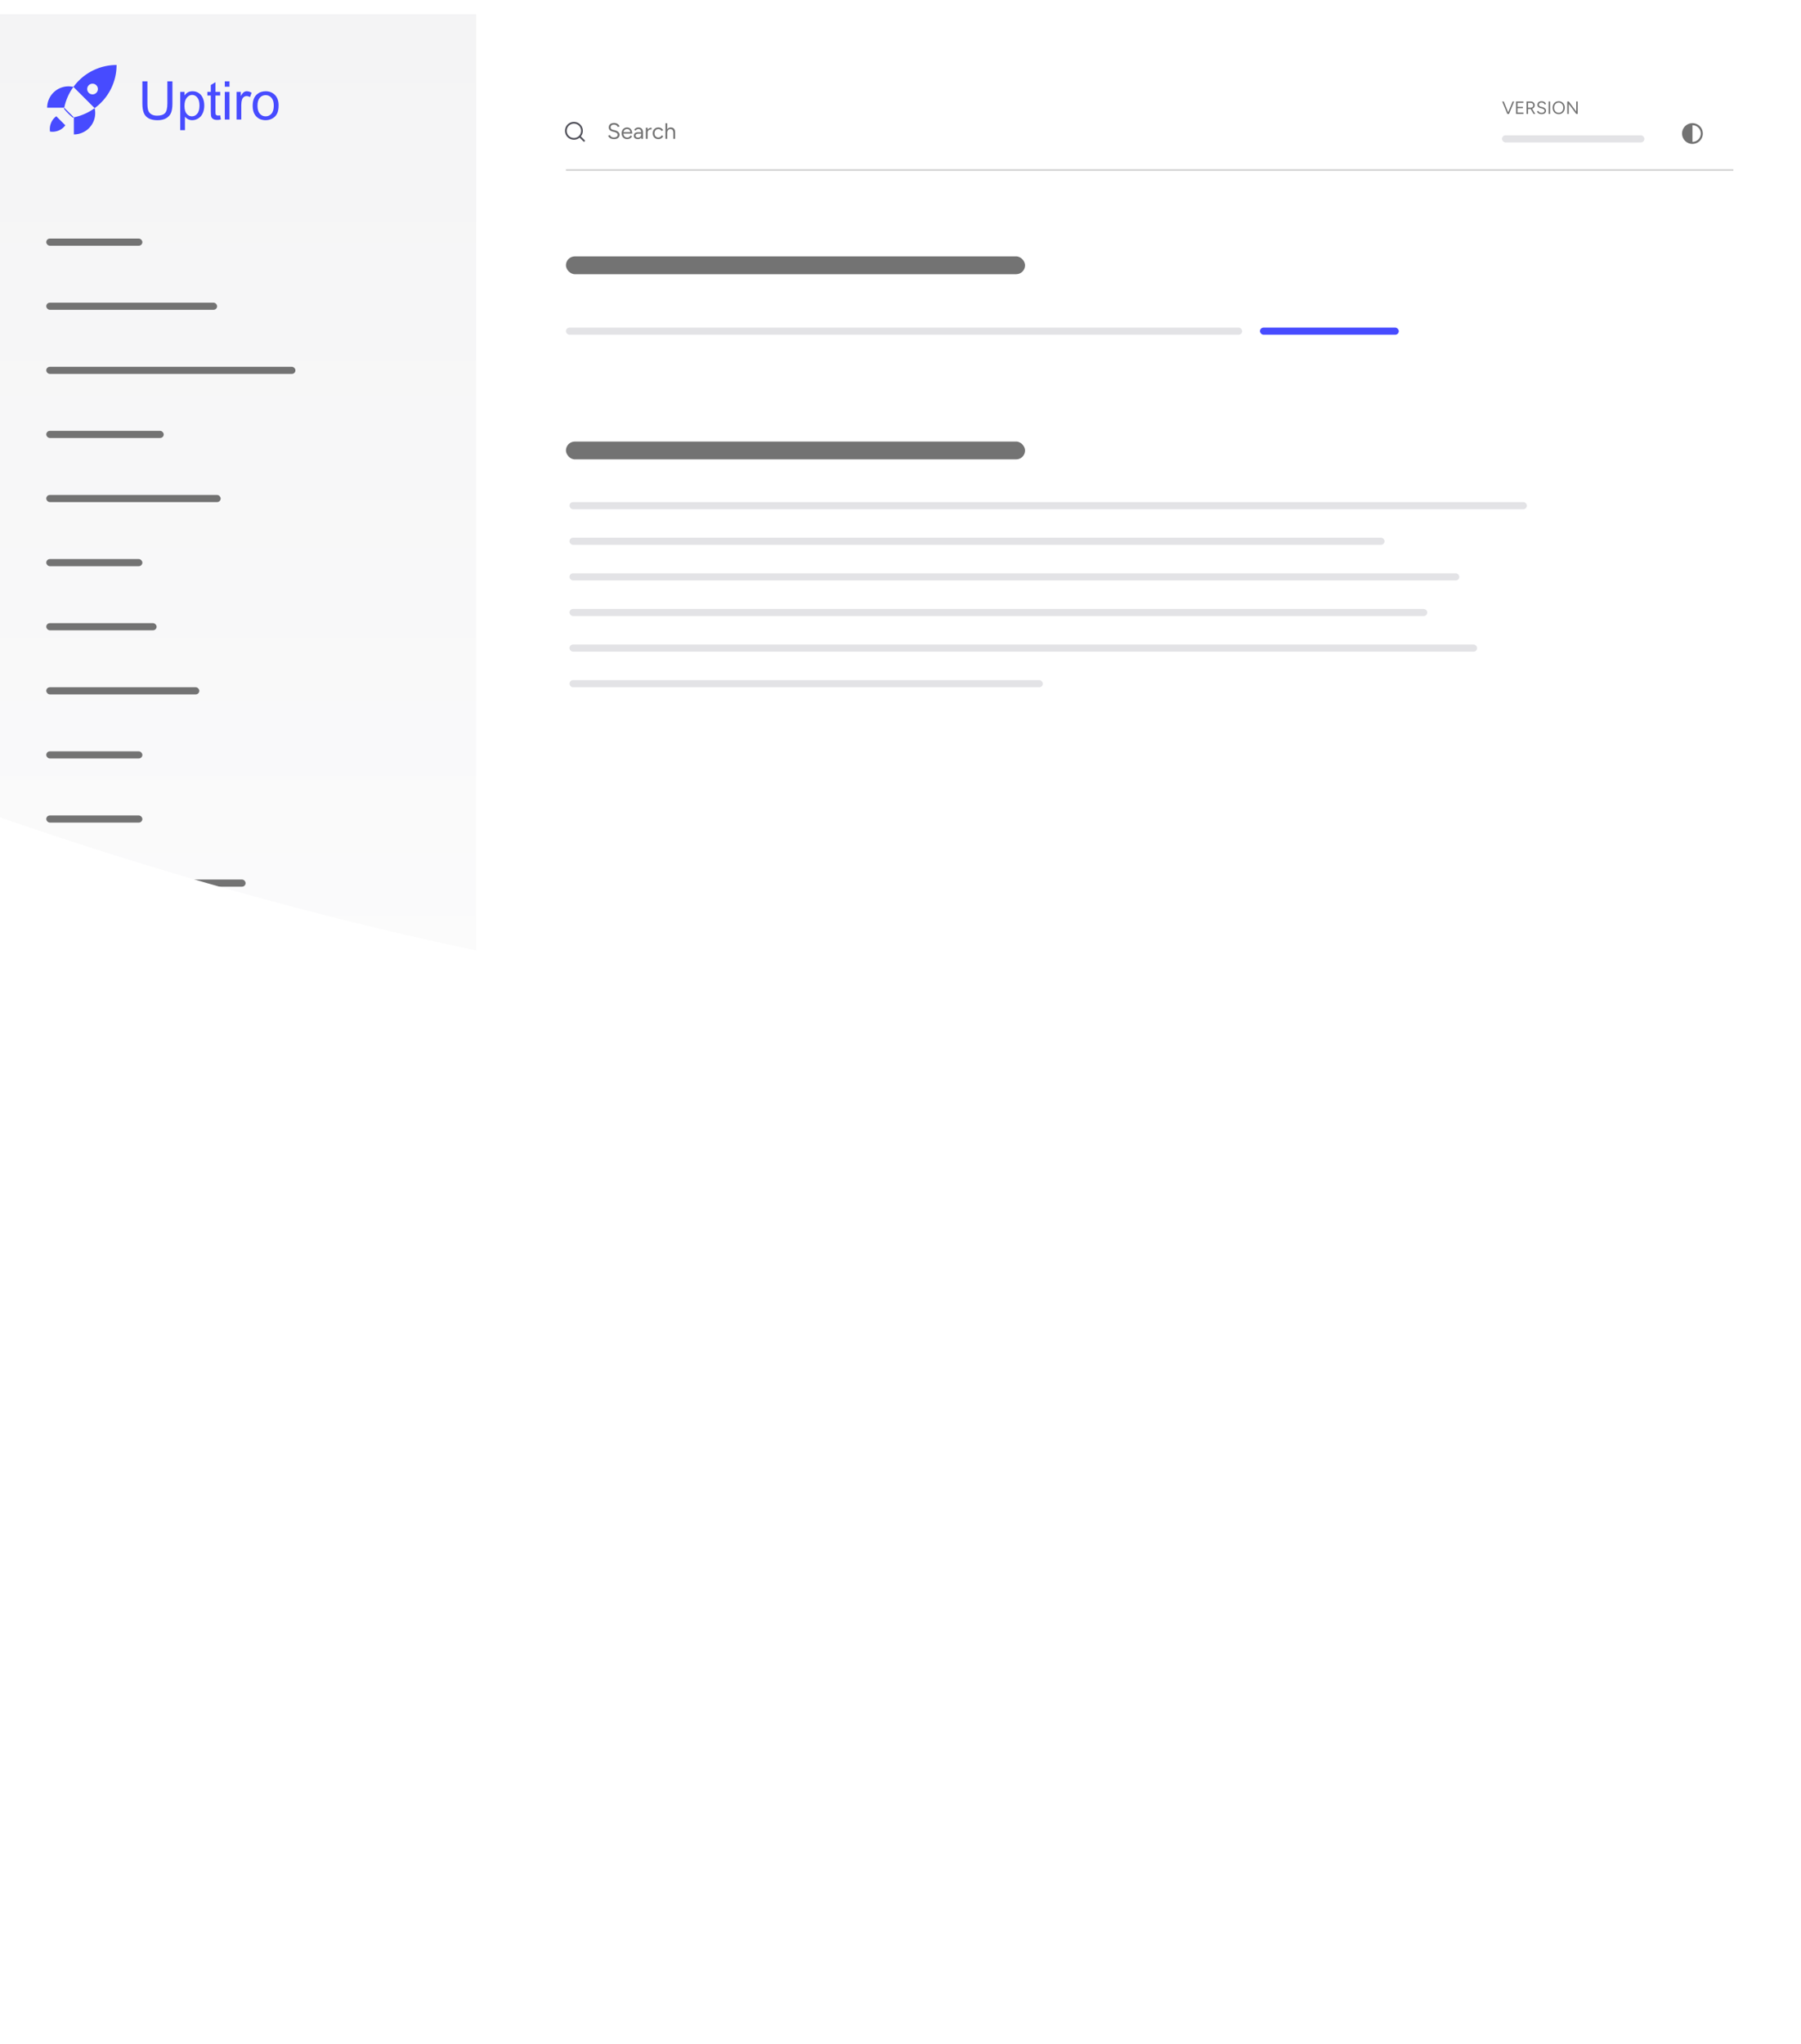 <svg xmlns="http://www.w3.org/2000/svg" fill="none" viewBox="0 0 506 574">
    <g clip-path="url(#clip0_3119_2700)">
        <g filter="url(#filter0_d_3119_2700)">
            <g clip-path="url(#clip1_3119_2700)">
                <path fill="#fff" d="M0 0h602v428.089H0z"/>
                <path fill="url(#paint0_linear_3119_2700)" d="M0 0h133.778v428.089H0z"/>
                <mask id="mask0_3119_2700" width="134" height="429" x="0" y="0" maskUnits="userSpaceOnUse" style="mask-type:alpha">
                    <path fill="#F4F4F5" d="M0 0h133.778v428.089H0z"/>
                </mask>
                <g mask="url(#mask0_3119_2700)">
                    <rect width="27" height="2" x="13" y="63" fill="#737373" rx="1"/>
                    <rect width="48" height="2" x="13" y="81" fill="#737373" rx="1"/>
                    <rect width="70" height="2" x="13" y="99" fill="#737373" rx="1"/>
                    <rect width="33" height="2" x="13" y="117" fill="#737373" rx="1"/>
                    <rect width="49" height="2" x="13" y="135" fill="#737373" rx="1"/>
                    <rect width="27" height="2" x="13" y="153" fill="#737373" rx="1"/>
                    <rect width="31" height="2" x="13" y="171" fill="#737373" rx="1"/>
                    <rect width="43" height="2" x="13" y="189" fill="#737373" rx="1"/>
                    <rect width="27" height="2" x="13" y="207" fill="#737373" rx="1"/>
                    <rect width="27" height="2" x="13" y="225" fill="#737373" rx="1"/>
                    <rect width="56" height="2" x="13" y="243" fill="#737373" rx="1"/>
                    <path transform="translate(11, 12)" fill="#474bff" fill-rule="evenodd" d="M15.59 14.37a6 6 0 0 1-5.84 7.38v-4.8m5.84-2.58a14.98 14.98 0 0 0 6.16-12.12A14.98 14.98 0 0 0 9.631 8.41m5.96 5.96a14.926 14.926 0 0 1-5.841 2.58m-.119-8.54a6 6 0 0 0-7.381 5.84h4.8m2.581-5.84a14.927 14.927 0 0 0-2.58 5.84m2.699 2.7c-.103.021-.207.041-.311.06a15.09 15.09 0 0 1-2.448-2.448 14.9 14.9 0 0 1 .06-.312m-2.24 2.39a4.493 4.493 0 0 0-1.757 4.306 4.493 4.493 0 0 0 4.306-1.758M16.5 9a1.5 1.5 0 1 1-3 0 1.5 1.5 0 0 1 3 0Z" clip-rule="evenodd" />
                </g>

                <g fill="#474bff" transform="translate(40, 16) scale(0.3)">
                    <path d="M23.41 9.47L28.15 9.47L28.15 30.15Q28.15 35.55 26.93 38.72Q25.71 41.89 22.52 43.88Q19.34 45.87 14.16 45.87Q9.13 45.87 5.93 44.14Q2.73 42.41 1.37 39.12Q0 35.84 0 30.15L0 9.47L4.74 9.47L4.74 30.13Q4.74 34.79 5.60 37.00Q6.47 39.21 8.58 40.41Q10.69 41.60 13.75 41.60Q18.97 41.60 21.19 39.23Q23.41 36.87 23.41 30.13L23.41 9.47ZM35.47 55.20L35.47 19.34L39.48 19.34L39.48 22.71Q40.89 20.73 42.68 19.74Q44.46 18.75 47.00 18.75Q50.32 18.75 52.86 20.46Q55.40 22.17 56.69 25.28Q57.98 28.39 57.98 32.10Q57.98 36.08 56.56 39.27Q55.13 42.46 52.40 44.15Q49.68 45.85 46.68 45.85Q44.48 45.85 42.74 44.92Q40.99 43.99 39.87 42.58L39.87 55.20L35.47 55.20M39.45 32.45Q39.45 37.45 41.48 39.84Q43.51 42.24 46.39 42.24Q49.32 42.24 51.40 39.76Q53.49 37.28 53.49 32.08Q53.49 27.12 51.45 24.66Q49.41 22.19 46.58 22.19Q43.77 22.19 41.61 24.82Q39.45 27.44 39.45 32.45ZM72.88 41.33L73.51 45.21Q71.66 45.61 70.19 45.61Q67.80 45.61 66.48 44.85Q65.16 44.09 64.62 42.86Q64.09 41.63 64.09 37.67L64.09 22.75L60.86 22.75L60.86 19.34L64.09 19.34L64.09 12.92L68.46 10.28L68.46 19.34L72.88 19.34L72.88 22.75L68.46 22.75L68.46 37.92Q68.46 39.79 68.69 40.33Q68.92 40.87 69.45 41.19Q69.97 41.50 70.95 41.50Q71.68 41.50 72.88 41.33ZM77.20 14.53L77.20 9.47L81.59 9.47L81.59 14.53L77.20 14.53M77.20 45.26L77.20 19.34L81.59 19.34L81.59 45.26L77.20 45.26ZM88.23 45.26L88.23 19.34L92.19 19.34L92.19 23.27Q93.70 20.51 94.98 19.63Q96.26 18.75 97.80 18.75Q100.02 18.75 102.32 20.17L100.81 24.24Q99.19 23.29 97.58 23.29Q96.14 23.29 95.00 24.16Q93.85 25.02 93.36 26.56Q92.63 28.91 92.63 31.69L92.63 45.26L88.23 45.26ZM103.30 32.30Q103.30 25.10 107.30 21.63Q110.64 18.75 115.45 18.75Q120.80 18.75 124.19 22.25Q127.59 25.76 127.59 31.93Q127.59 36.94 126.09 39.81Q124.58 42.68 121.72 44.26Q118.85 45.85 115.45 45.85Q110.01 45.85 106.65 42.36Q103.30 38.87 103.30 32.30M107.81 32.30Q107.81 37.28 109.99 39.76Q112.16 42.24 115.45 42.24Q118.73 42.24 120.90 39.75Q123.07 37.26 123.07 32.15Q123.07 27.34 120.89 24.87Q118.70 22.39 115.45 22.39Q112.16 22.39 109.99 24.85Q107.81 27.32 107.81 32.30Z"/>
                </g>
                <g filter="url(#filter1_f_3119_2700)" opacity=".2">
                    <circle cx="348.241" cy="442.721" r="107.858" fill="#F9332B"/>
                </g>
                <rect width="129" height="5" x="159" y="68" fill="#737373" rx="2.5"/>
                <rect width="129" height="5" x="159" y="120" fill="#737373" rx="2.5"/>
                <rect width="190" height="2" x="159" y="88" fill="#A1A1AA" opacity=".3" rx="1"/>
                <rect width="39" height="2" x="354" y="88" fill="#474bff" rx="1"/>
                <path fill="#fff" d="M415 28h43v13h-43z"/>
                <rect width="40" height="2" x="422" y="34" fill="#A1A1AA" opacity=".3" rx="1"/>
                <rect width="269" height="2" x="160" y="137" fill="#A1A1AA" opacity=".3" rx="1"/>
                <rect width="229" height="2" x="160" y="147" fill="#A1A1AA" opacity=".3" rx="1"/>
                <rect width="250" height="2" x="160" y="157" fill="#A1A1AA" opacity=".3" rx="1"/>
                <rect width="241" height="2" x="160" y="167" fill="#A1A1AA" opacity=".3" rx="1"/>
                <rect width="255" height="2" x="160" y="177" fill="#A1A1AA" opacity=".3" rx="1"/>
                <rect width="133" height="2" x="160" y="187" fill="#A1A1AA" opacity=".3" rx="1"/>
                <path stroke="#D4D4D4" stroke-width=".5" d="M159 43.75h328"/>
                <path stroke="#52525B" stroke-linecap="round" stroke-linejoin="round" stroke-width=".5" d="m162.858 34.316 1.226 1.226m-1.226-1.226a2.26 2.26 0 1 1-3.196-3.196 2.26 2.26 0 0 1 3.196 3.196Z"/>
                <path fill="#737373" d="M172.531 35.075a2.51 2.51 0 0 1-.646-.075 1.753 1.753 0 0 1-.489-.22 1.542 1.542 0 0 1-.339-.313 1.258 1.258 0 0 1-.194-.37l.508-.176a1 1 0 0 0 .376.483c.192.134.426.2.702.2.339 0 .604-.066.797-.2a.62.62 0 0 0 .288-.533.586.586 0 0 0-.257-.495 1.878 1.878 0 0 0-.677-.301l-.483-.126a2.167 2.167 0 0 1-.546-.219 1.27 1.27 0 0 1-.395-.376 1.025 1.025 0 0 1-.144-.552c0-.397.128-.707.383-.928.259-.226.631-.339 1.116-.339.288 0 .537.048.746.144.209.092.378.212.508.358.134.142.228.297.282.464l-.501.175a.969.969 0 0 0-.402-.489 1.235 1.235 0 0 0-.683-.181c-.28 0-.504.069-.671.206a.676.676 0 0 0-.245.552c0 .2.065.356.195.464.129.105.298.182.507.232l.483.12c.427.1.753.267.979.501.229.23.344.479.344.746 0 .23-.058.441-.175.634a1.234 1.234 0 0 1-.521.451c-.225.109-.508.163-.846.163Zm3.676 0c-.305 0-.575-.069-.809-.207a1.514 1.514 0 0 1-.552-.583 1.814 1.814 0 0 1-.194-.853c0-.322.065-.606.194-.852a1.483 1.483 0 0 1 1.349-.79c.292 0 .545.073.758.219.214.142.379.343.496.602.117.259.175.564.175.915h-2.589l.125-.106c0 .25.044.466.132.646a.99.99 0 0 0 .382.413c.163.093.349.139.558.139a.953.953 0 0 0 .558-.157c.155-.105.274-.243.358-.414l.432.22a1.396 1.396 0 0 1-.319.426 1.38 1.38 0 0 1-.464.282c-.176.067-.372.1-.59.1Zm-1.016-1.869-.131-.1h2.163l-.132.107c0-.2-.039-.374-.119-.52a.858.858 0 0 0-.32-.34.889.889 0 0 0-.464-.118c-.171 0-.334.04-.489.119a.993.993 0 0 0-.37.338.926.926 0 0 0-.138.514ZM180.188 35l-.025-.514v-1.142c0-.246-.027-.449-.081-.608a.714.714 0 0 0-.257-.37.771.771 0 0 0-.458-.125.888.888 0 0 0-.445.106.764.764 0 0 0-.301.326l-.452-.175c.08-.146.176-.272.289-.376a1.1 1.1 0 0 1 .395-.245 1.41 1.41 0 0 1 .514-.088c.293 0 .533.059.721.176.192.113.337.282.433.508.096.221.142.497.138.828L180.653 35h-.465Zm-.94.075c-.368 0-.656-.083-.866-.25-.204-.172-.307-.408-.307-.71 0-.317.105-.56.314-.727.213-.171.51-.257.89-.257h.897v.42h-.784c-.293 0-.502.048-.627.145a.498.498 0 0 0-.182.413.47.47 0 0 0 .182.39c.121.091.291.137.508.137.18 0 .336-.037.47-.113a.793.793 0 0 0 .308-.332c.075-.146.112-.318.112-.514h.214c0 .426-.097.767-.289 1.022-.192.25-.472.376-.84.376Zm2.482-1.774c0-.339.064-.613.194-.822.13-.213.295-.37.495-.47.205-.105.421-.157.646-.157v.47c-.184 0-.361.032-.533.094a.894.894 0 0 0-.414.295c-.108.138-.163.326-.163.565l-.225.025ZM181.454 35v-3.135h.501V35h-.501Zm3.517.075c-.309 0-.583-.069-.821-.207a1.496 1.496 0 0 1-.559-.583c-.133-.246-.2-.53-.2-.853 0-.322.065-.606.194-.852.134-.247.32-.44.558-.578.239-.142.51-.213.815-.213.301 0 .571.07.809.207.239.138.421.333.546.584l-.458.206a.905.905 0 0 0-.364-.388 1.029 1.029 0 0 0-.545-.145 1 1 0 0 0-.546.15c-.154.101-.278.241-.37.421a1.353 1.353 0 0 0-.131.608c0 .23.044.435.131.615.092.175.218.313.377.414.163.1.347.15.551.15a.982.982 0 0 0 .916-.596l.458.207a1.458 1.458 0 0 1-.546.627c-.238.151-.51.226-.815.226Zm1.994-.075v-4.39h.502V35h-.502Zm2.208 0v-1.605h.501V35h-.501Zm0-1.605c0-.31-.038-.546-.113-.709a.617.617 0 0 0-.295-.332.94.94 0 0 0-.426-.094c-.276 0-.492.098-.646.294-.151.193-.226.466-.226.822h-.245c0-.33.048-.615.145-.853a1.2 1.2 0 0 1 .426-.546 1.15 1.15 0 0 1 .665-.188c.242 0 .455.05.639.15a.97.97 0 0 1 .427.465c.104.213.154.493.15.84v.15h-.501ZM423.54 28l1.43-3.5h.445l-1.45 3.5h-.425Zm-.045 0-1.45-3.5h.445l1.425 3.5h-.42Zm2.437 0v-3.5h2.07v.385h-1.645v1.13h1.5v.38h-1.5v1.22h1.655V28h-2.08Zm2.959 0v-3.5h1.14c.226 0 .426.045.6.135a1.016 1.016 0 0 1 .56.925c0 .207-.054.39-.16.55-.107.16-.252.287-.435.38a1.39 1.39 0 0 1-.62.135h-.66V28h-.425Zm1.975 0-.84-1.435.335-.22.97 1.655h-.465Zm-1.55-1.765h.775c.126 0 .24-.028.34-.085a.69.69 0 0 0 .335-.59c0-.2-.07-.362-.21-.485a.756.756 0 0 0-.535-.19h-.705v1.35Zm3.825 1.825c-.194 0-.365-.02-.515-.06a1.227 1.227 0 0 1-.66-.425.996.996 0 0 1-.155-.295l.405-.14a.8.8 0 0 0 .3.385c.153.107.34.16.56.16.27 0 .481-.053.635-.16a.495.495 0 0 0 .23-.425.469.469 0 0 0-.205-.395 1.508 1.508 0 0 0-.54-.24l-.385-.1a1.712 1.712 0 0 1-.435-.175c-.13-.08-.235-.18-.315-.3a.814.814 0 0 1-.115-.44c0-.317.101-.563.305-.74.206-.18.503-.27.89-.27.23 0 .428.038.595.115.166.073.301.168.405.285a.998.998 0 0 1 .225.37l-.4.14a.772.772 0 0 0-.32-.39.985.985 0 0 0-.545-.145c-.224 0-.402.055-.535.165a.538.538 0 0 0-.195.44c0 .16.051.283.155.37.103.083.238.145.405.185l.385.095c.34.08.6.213.78.4.183.183.275.382.275.595a.956.956 0 0 1-.14.505.989.989 0 0 1-.415.36c-.18.087-.405.13-.675.13Zm1.951-.06v-3.5h.425V28h-.425Zm2.847.06a1.73 1.73 0 0 1-.895-.23 1.614 1.614 0 0 1-.61-.64 1.965 1.965 0 0 1-.22-.94c0-.357.072-.67.215-.94a1.63 1.63 0 0 1 .605-.64c.257-.153.554-.23.89-.23.337 0 .634.078.89.235.26.153.462.367.605.64.144.27.215.582.215.935 0 .353-.071.667-.215.94a1.583 1.583 0 0 1-.6.64c-.253.153-.546.23-.88.23Zm0-.385c.25 0 .47-.06.66-.18.19-.123.339-.292.445-.505.11-.213.165-.46.165-.74 0-.277-.055-.522-.165-.735a1.235 1.235 0 0 0-.455-.505 1.193 1.193 0 0 0-.665-.185c-.25 0-.471.062-.665.185-.193.12-.345.288-.455.505-.11.213-.165.458-.165.735 0 .28.055.527.165.74.11.213.264.382.46.505.197.12.422.18.675.18Zm2.392.325v-3.5h.43l2.085 2.81V24.5h.425V28h-.425l-2.09-2.825V28h-.425Z"/>
                <g clip-path="url(#clip4_3119_2700)">
                    <path fill="#737373" d="M475.501 30.583a2.921 2.921 0 0 0-2.063.855 2.916 2.916 0 1 0 2.063-.855Zm0 .584a2.336 2.336 0 0 1 2.333 2.333 2.336 2.336 0 0 1-2.333 2.333v-4.666Z"/>
                </g>
            </g>
        </g>
        <g filter="url(#filter2_f_3119_2700)">
            <path fill="#fff" d="M-73 201s183 84.669 374 84.669S675 201 675 201v373H-73V201Z"/>
        </g>
    </g>
    <defs>
        <clipPath id="clip0_3119_2700"><path fill="#fff" d="M0 0h506v574H0z"/></clipPath><clipPath id="clip1_3119_2700"><path fill="#fff" d="M0 0h602v428.089H0z"/></clipPath><clipPath id="clip2_3119_2700"><path fill="#fff" d="M13.377 13.378H34.28v21.739H13.377z"/></clipPath><clipPath id="clip3_3119_2700"><path fill="#fff" d="M40 18h50v13H40z"/></clipPath><clipPath id="clip4_3119_2700"><path fill="#fff" d="M472 30h7v7h-7z"/></clipPath><filter id="filter0_d_3119_2700" width="670" height="496.089" x="-34" y="-30" color-interpolation-filters="sRGB" filterUnits="userSpaceOnUse"><feFlood flood-opacity="0" result="BackgroundImageFix"/><feColorMatrix in="SourceAlpha" result="hardAlpha" values="0 0 0 0 0 0 0 0 0 0 0 0 0 0 0 0 0 0 127 0"/><feOffset dy="4"/><feGaussianBlur stdDeviation="17"/><feComposite in2="hardAlpha" operator="out"/><feColorMatrix values="0 0 0 0 0 0 0 0 0 0 0 0 0 0 0 0 0 0 0.06 0"/><feBlend in2="BackgroundImageFix" result="effect1_dropShadow_3119_2700"/><feBlend in="SourceGraphic" in2="effect1_dropShadow_3119_2700" result="shape"/></filter><filter id="filter1_f_3119_2700" width="386.283" height="386.283" x="155.099" y="249.579" color-interpolation-filters="sRGB" filterUnits="userSpaceOnUse"><feFlood flood-opacity="0" result="BackgroundImageFix"/><feBlend in="SourceGraphic" in2="BackgroundImageFix" result="shape"/><feGaussianBlur result="effect1_foregroundBlur_3119_2700" stdDeviation="42.642"/></filter><filter id="filter2_f_3119_2700" width="896" height="521" x="-147" y="127" color-interpolation-filters="sRGB" filterUnits="userSpaceOnUse"><feFlood flood-opacity="0" result="BackgroundImageFix"/><feBlend in="SourceGraphic" in2="BackgroundImageFix" result="shape"/><feGaussianBlur result="effect1_foregroundBlur_3119_2700" stdDeviation="37"/></filter>
        <linearGradient id="paint0_linear_3119_2700" x1="66.889" x2="66.889" y1="0" y2="428.089" gradientUnits="userSpaceOnUse"><stop stop-color="#F4F4F5"/><stop offset="1" stop-color="#fff"/>
        </linearGradient>
    </defs>
</svg>
